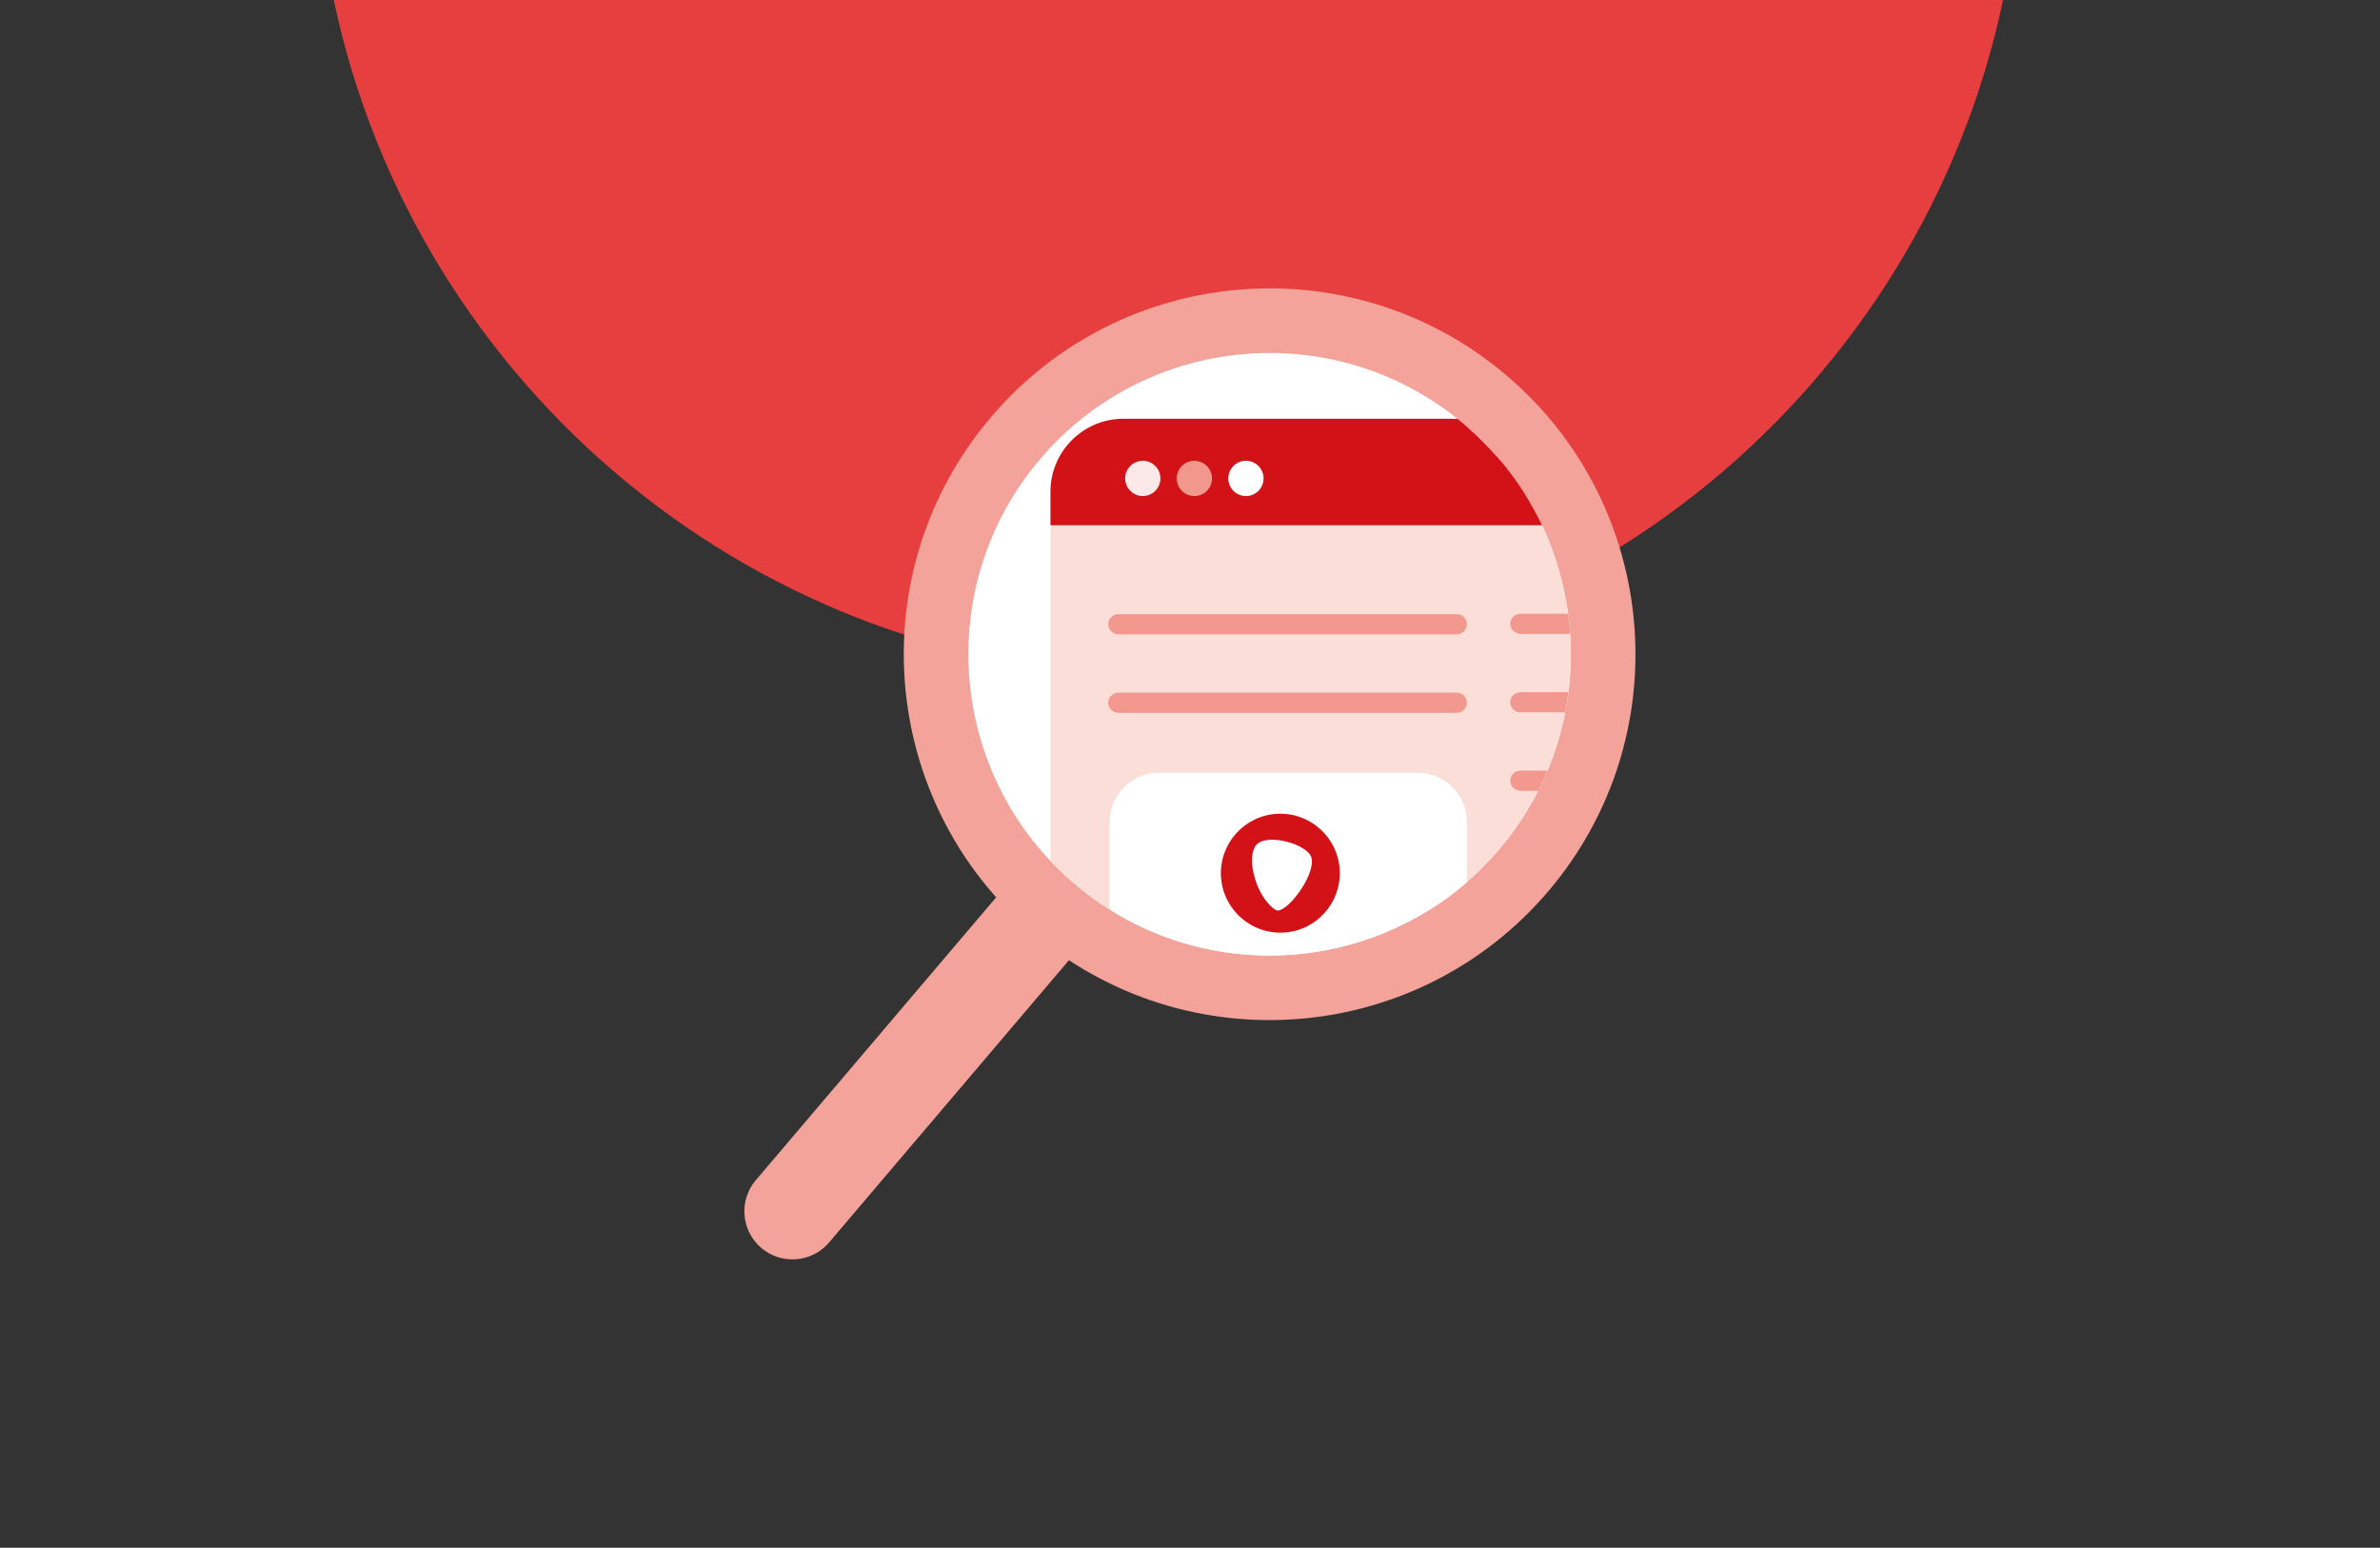 <?xml version="1.0" encoding="utf-8"?>
<svg xmlns="http://www.w3.org/2000/svg" xmlns:xlink="http://www.w3.org/1999/xlink" id="Calque_1" data-name="Calque 1" viewBox="0 0 2848 1852">
  <rect x="0" y="0" width="2848" height="1852" fill="#333333" stroke="none"/>
  <defs>
    <style>
      .cls-1 {
        opacity: .9;
      }

      .cls-2 {
        fill: #e73f40;
      }

      .cls-2, .cls-3, .cls-4, .cls-5, .cls-6, .cls-7, .cls-8, .cls-9, .cls-10 {
        stroke-width: 0px;
      }

      .cls-3 {
        fill: #fbded8;
      }

      .cls-4 {
        fill: none;
      }

      .cls-11 {
        clip-path: url(#clippath-1);
      }

      .cls-5 {
        fill: #f3a39a;
      }

      .cls-6 {
        fill: #f2988e;
      }

      .cls-12 {
        clip-path: url(#clippath);
      }

      .cls-7 {
        fill: #f1978b;
      }

      .cls-8 {
        fill: #fff;
      }

      .cls-9 {
        fill: #d21217;
      }

      .cls-10 {
        fill: #ffecc9;
      }
    </style>
    <clipPath id="clippath">
      <path class="cls-4" d="M1879.75,782.46c0,3.33-.03,10.77-.51,19.8-1.41,26.56-5.68,47.95-7.43,56.16-4.63,21.67-10.5,39.36-15.27,51.98-4.4,11.64-10.62,26.26-19.34,42.52-5.13,9.57-13.61,24.34-25.87,41.26-5.25,7.24-16.64,22.41-33.49,39.87-21.47,22.25-40.09,36.1-44.06,39.02-14.73,10.85-26.8,17.81-33.9,21.87-22.07,12.64-40.22,20.1-47.26,22.9-12.73,5.06-31.98,11.86-56.09,17.14-11.38,2.49-26,5.11-43.16,6.74-8.79.83-21,1.67-35.45,1.62-28.34-.1-51.19-3.55-64.5-6.01-34.94-6.47-62.31-16.91-79.59-24.54-13.98-6.17-36.04-16.97-60.78-34.24,0,0-30.28-21.14-55.86-48.15-32.31-34.12-100.27-133.71-99.74-247.53.87-186.3,182.28-358.63,360.47-360.47,98.55-1.02,189.59,50.19,223.24,76.38,34.35,26.74,60.8,60.08,60.8,60.08,9.7,12.23,17.02,23.12,22.07,31.13,1.16,1.84,6.48,10.34,12.81,22.12,4.6,8.57,11.56,21.62,18.48,39.67,2.95,7.68,4.85,13.56,6.34,18.2,6.13,19.04,9.34,33.82,10.16,37.68,2.17,10.18,4.75,24.47,6.35,41.69,1.16,12.48,1.55,23.66,1.57,33.12Z"/>
    </clipPath>
    <clipPath id="clippath-1">
      <rect class="cls-4" x="1309.66" y="522.78" width="115.72" height="74.88"/>
    </clipPath>
  </defs>
  <path class="cls-2" d="M399.4,0c97.36,462.28,507.52,809.33,998.76,809.33,491.25,0,901.41-347.04,998.76-809.33H399.4Z"/>
  <circle class="cls-8" cx="1515.01" cy="782.86" r="401.36"/>
  <g>
    <g>
      <path class="cls-5" d="M1091.96,1001.38h0c31.76,0,57.55,25.79,57.55,57.55v479.51c0,11.77-9.56,21.32-21.32,21.32h-72.45c-11.77,0-21.32-9.56-21.32-21.32v-479.51c0-31.76,25.79-57.55,57.55-57.55Z" transform="translate(1094.6 2963.49) rotate(-139.64)"/>
      <path class="cls-5" d="M1802.81,449.3c184.22,156.59,206.62,432.87,50.03,617.09-156.59,184.22-432.87,206.62-617.09,50.03-184.22-156.59-206.62-432.87-50.03-617.09,156.59-184.22,432.87-206.62,617.09-50.03ZM1285.82,1057.52c151.69,128.93,379.18,110.49,508.11-41.2,128.93-151.69,110.49-379.18-41.2-508.11-151.69-128.93-379.18-110.49-508.11,41.2-128.93,151.69-110.49,379.18,41.2,508.11Z"/>
    </g>
    <g class="cls-12">
      <g>
        <g>
          <path class="cls-3" d="M2313.73,628.56v971.86c0,48.28-39.17,87.4-87.44,87.4h-881.82c-48.32,0-87.44-39.12-87.44-87.4v-971.86h1056.71Z"/>
          <path class="cls-9" d="M2313.73,588.46v40.09h-1056.71v-40.09c0-48.28,39.12-87.4,87.44-87.4h881.82c48.28,0,87.44,39.12,87.44,87.4"/>
          <g>
            <path class="cls-6" d="M1743.26,759.07h-404.28c-5.93,0-11.49-3.93-12.6-9.76-1.44-7.6,4.43-14.38,11.85-14.38h405.04c6.66,0,12.06,5.4,12.06,12.06h0c0,6.67-5.4,12.08-12.07,12.08"/>
            <path class="cls-6" d="M1755.33,840.87c0,6.67-5.41,12.08-12.07,12.08h-405.02c-7.42,0-13.29-6.78-11.85-14.38,1.11-5.83,6.66-9.76,12.6-9.76h404.29c6.66,0,12.06,5.4,12.06,12.06h0Z"/>
            <path class="cls-6" d="M2224.31,758.56h-404.28c-5.93,0-11.49-3.93-12.6-9.76-1.44-7.6,4.43-14.38,11.85-14.38h405.04c6.66,0,12.06,5.4,12.06,12.06h0c0,6.67-5.4,12.08-12.07,12.08"/>
            <path class="cls-10" d="M2224.31,1040.13h-404.37c-5.95,0-11.48-4-12.53-9.85-1.36-7.63,4.49-14.28,11.87-14.28h405.04c6.66,0,12.06,5.4,12.06,12.06h0c0,6.67-5.4,12.08-12.07,12.08"/>
            <path class="cls-6" d="M2224.31,946.26h-404.28c-5.93,0-11.49-3.93-12.59-9.76-1.44-7.6,4.43-14.38,11.85-14.38h405.04c6.66,0,12.06,5.4,12.06,12.06h0c0,6.67-5.4,12.08-12.07,12.08"/>
            <path class="cls-6" d="M2236.38,840.36c0,6.67-5.41,12.08-12.07,12.08h-405.02c-7.42,0-13.29-6.78-11.85-14.38,1.11-5.83,6.66-9.76,12.6-9.76h404.29c6.66,0,12.06,5.4,12.06,12.06h0Z"/>
            <path class="cls-10" d="M2224.31,1228.34h-404.28c-5.93,0-11.49-3.93-12.6-9.76-1.44-7.6,4.43-14.38,11.85-14.38h405.04c6.66,0,12.06,5.4,12.06,12.06h0c0,6.67-5.4,12.08-12.07,12.08"/>
            <path class="cls-10" d="M2224.31,1509.92h-404.37c-5.95,0-11.48-4-12.53-9.85-1.36-7.63,4.49-14.28,11.87-14.28h405.04c6.66,0,12.06,5.4,12.06,12.06h0c0,6.67-5.4,12.08-12.07,12.08"/>
            <path class="cls-10" d="M2224.31,1416.05h-404.28c-5.93,0-11.49-3.93-12.59-9.76-1.44-7.6,4.43-14.38,11.85-14.38h405.04c6.66,0,12.06,5.4,12.06,12.06h0c0,6.67-5.4,12.08-12.07,12.08"/>
            <path class="cls-10" d="M2236.38,1310.14c0,6.67-5.41,12.08-12.07,12.08h-405.02c-7.42,0-13.29-6.78-11.85-14.38,1.11-5.83,6.66-9.76,12.6-9.76h404.29c6.66,0,12.06,5.4,12.06,12.06h0Z"/>
            <path class="cls-10" d="M2224.31,1228.35h-404.28c-5.93,0-11.49-3.93-12.59-9.76-1.44-7.6,4.43-14.38,11.85-14.38h405.04c6.66,0,12.06,5.4,12.06,12.06h0c0,6.67-5.4,12.08-12.07,12.08"/>
          </g>
          <path class="cls-8" d="M1696.04,1422.88h-308.91c-32.75,0-59.29-26.55-59.29-59.29v-379.74c0-32.75,26.55-59.29,59.29-59.29h308.91c32.75,0,59.29,26.55,59.29,59.29v379.74c0,32.75-26.55,59.29-59.29,59.29"/>
        </g>
        <g>
          <g class="cls-1">
            <g class="cls-11">
              <path class="cls-8" d="M1388.62,572.47c0,11.66-9.45,21.11-21.11,21.11s-21.11-9.45-21.11-21.11,9.45-21.1,21.11-21.1,21.11,9.45,21.11,21.1"/>
            </g>
          </g>
          <path class="cls-7" d="M1450.34,572.47c0,11.66-9.45,21.11-21.11,21.11s-21.11-9.45-21.11-21.11,9.45-21.1,21.11-21.1,21.11,9.45,21.11,21.1"/>
          <path class="cls-8" d="M1512.05,572.47c0,11.66-9.45,21.11-21.11,21.11s-21.11-9.45-21.11-21.11,9.45-21.1,21.11-21.1,21.11,9.45,21.11,21.1"/>
        </g>
      </g>
    </g>
    <path class="cls-9" d="M1536.16,1115.9h0c-39.23,2.24-72.86-27.75-75.09-66.98-2.24-39.23,27.75-72.86,66.98-75.1,39.22-2.24,72.85,27.76,75.09,66.99,2.24,39.22-27.75,72.85-66.98,75.09"/>
  </g>
  <path class="cls-8" d="M1569.53,1027.03c4.46,22.09-32.25,68.51-42.91,61.86-22.69-14.15-35.87-60.96-23.91-77.07,11.97-16.12,63.39-1.74,66.82,15.22"/>
</svg>